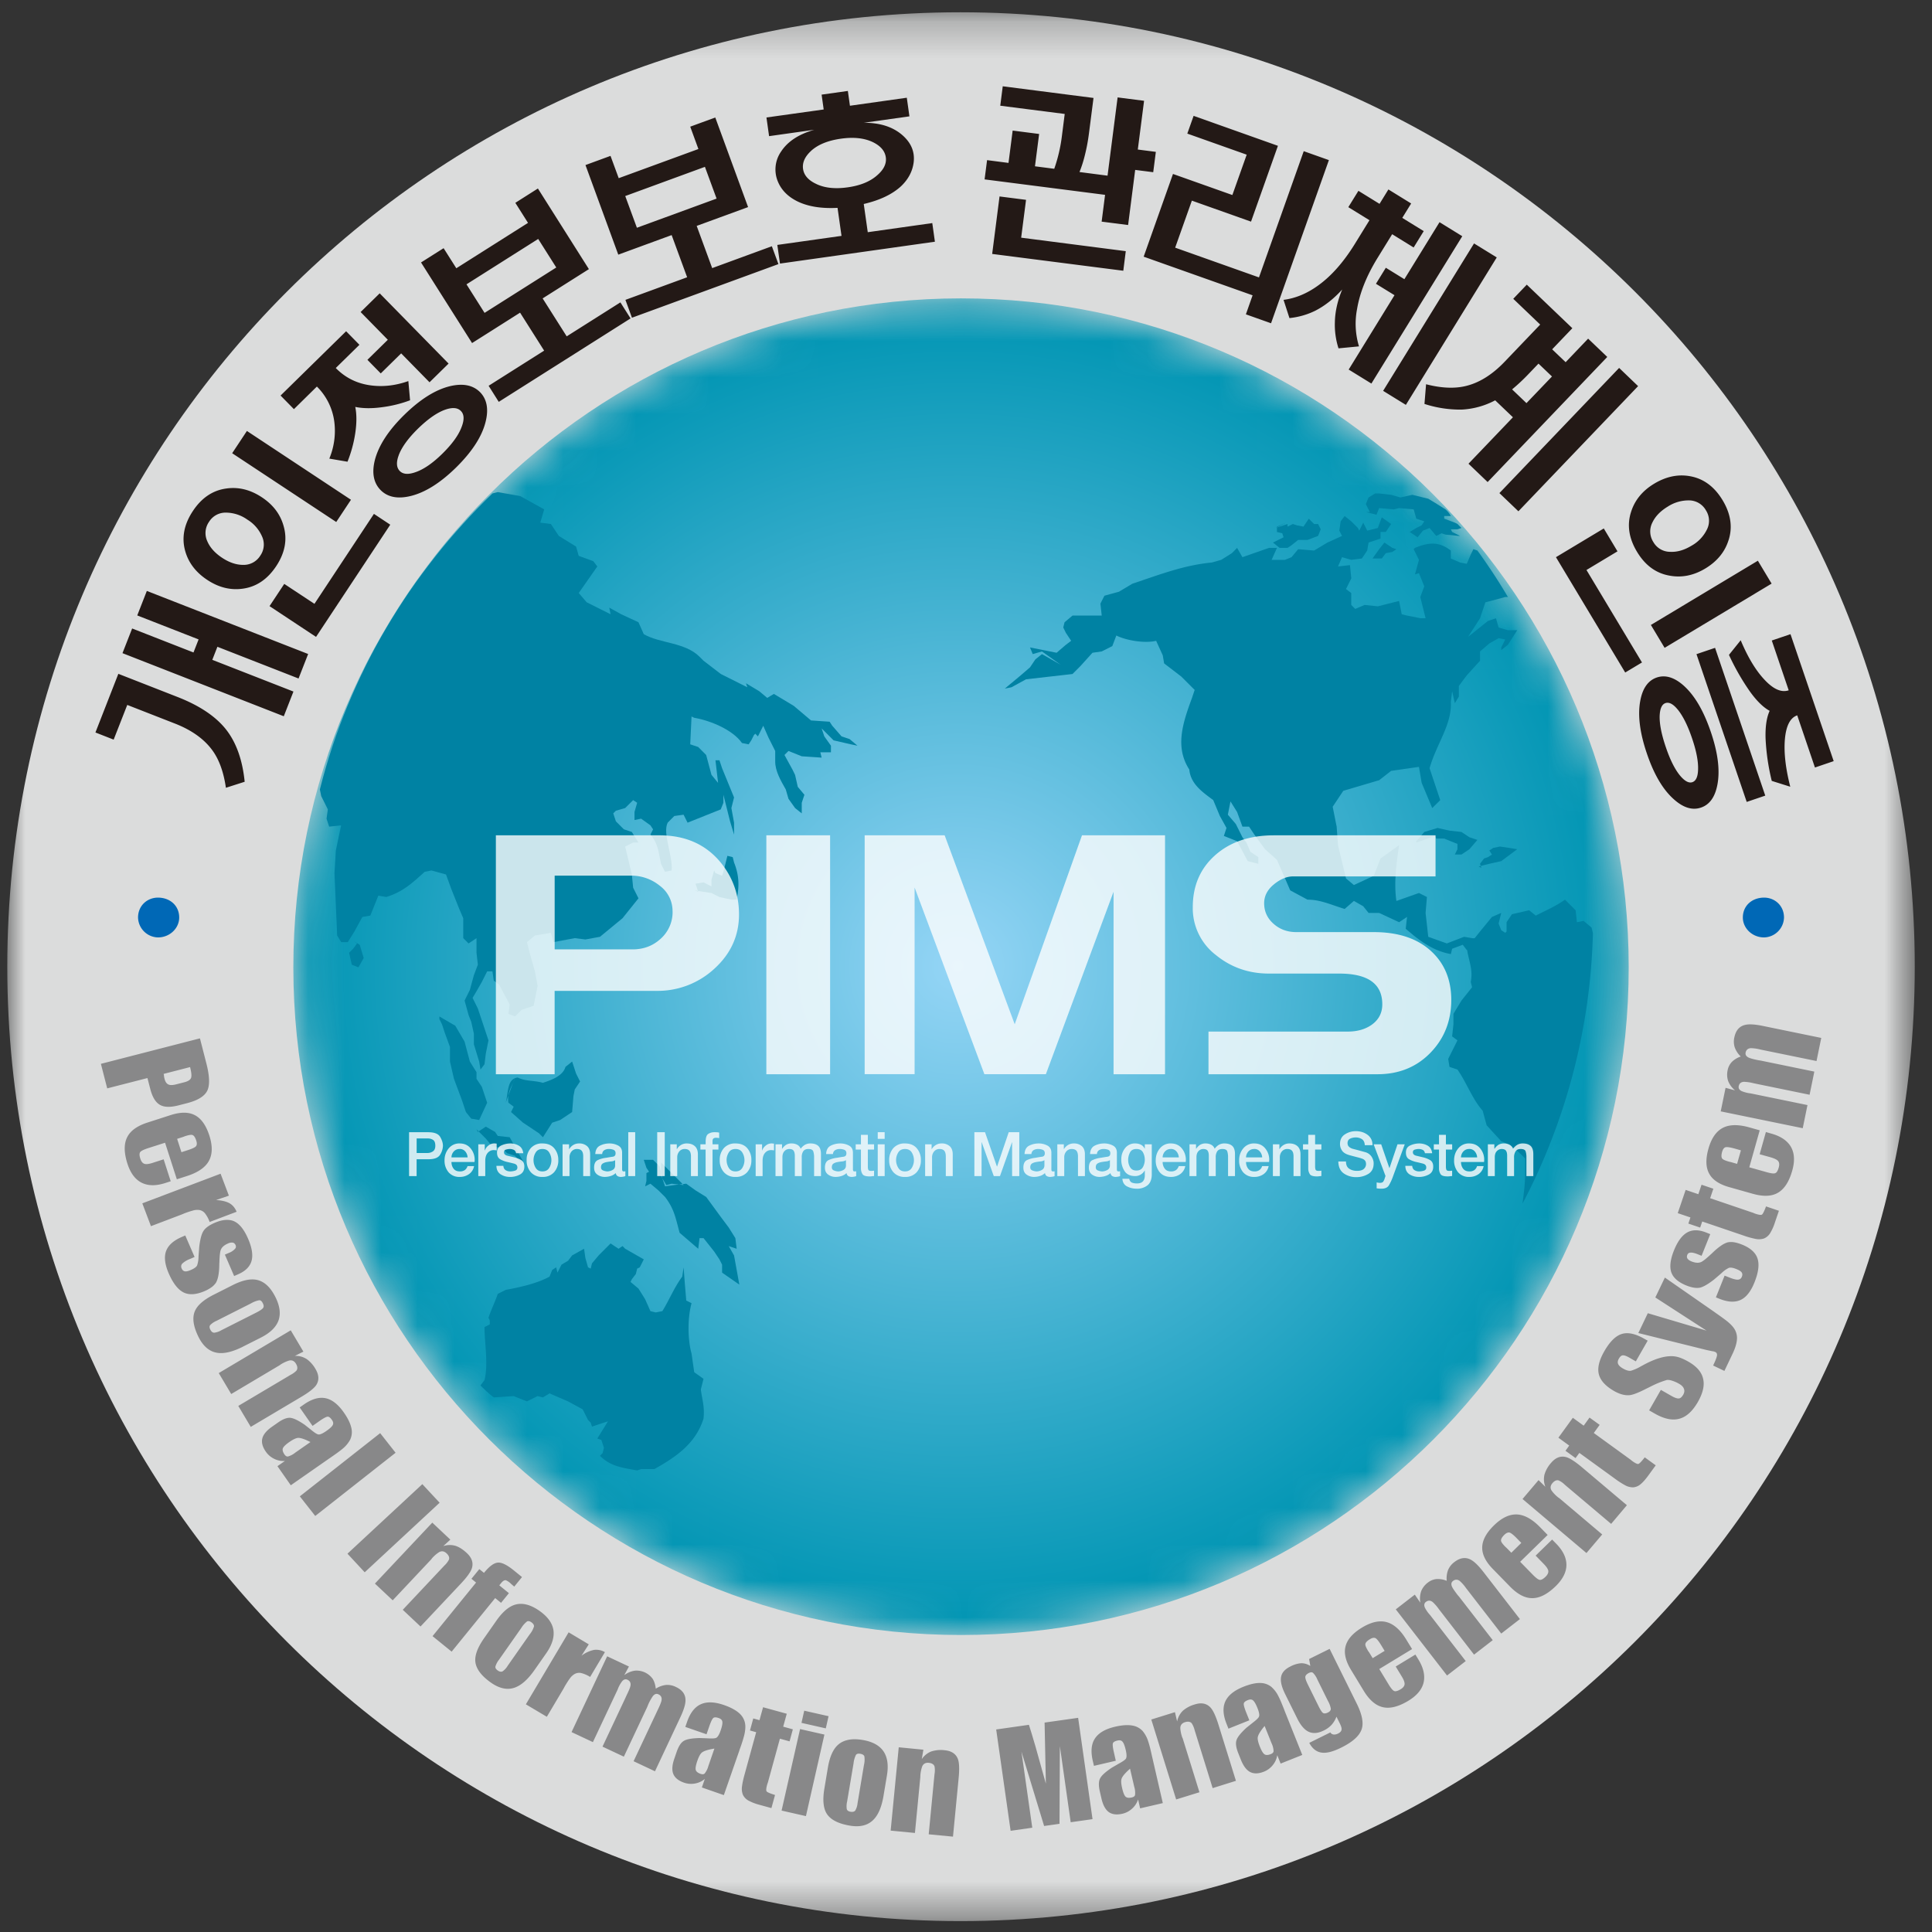 <svg xmlns="http://www.w3.org/2000/svg" xmlns:xlink="http://www.w3.org/1999/xlink" width="53" height="53" viewBox="0 0 53 53">
    <rect x="0" y="0" width="53" height="53" fill="#333333" stroke="none"/>
    <defs>
        <path id="a" d="M0 .234h52.327v52.364H0z"/>
        <path id="c" d="M.092 18.679c0 10.123 8.23 18.316 18.317 18.316 10.123 0 18.316-8.193 18.316-18.316S28.532.327 18.41.327C8.322.327.092 8.557.092 18.679"/>
        <radialGradient id="d" cx="49.76%" r="49.572%" fx="49.76%" fy="50%" gradientTransform="matrix(1 0 0 .999 0 0)">
            <stop offset="0%" stop-color="#95D5F6"/>
            <stop offset="100%" stop-color="#0095B3"/>
        </radialGradient>
        <path id="f" d="M0 52.598h52.327V.234H0z"/>
        <path id="h" d="M0 53.103h52.327V.74H0z"/>
    </defs>
    <g fill="none" fill-rule="evenodd" style="mix-blend-mode:multiply">
        <path d="M-53-13h160v77H-53z"/>
        <g transform="translate(.2 .103)">
            <mask id="b" fill="#fff">
                <use xlink:href="#a"/>
            </mask>
            <path fill="#DBDCDC" d="M52.327 26.416c0 14.456-11.726 26.182-26.182 26.182C11.725 52.598 0 40.872 0 26.416 0 11.96 11.725.234 26.145.234 40.6.234 52.327 11.96 52.327 26.416" mask="url(#b)"/>
        </g>
        <path fill="#0068B6" d="M4.916 25.17c0 .291-.255.546-.583.546a.56.56 0 0 1-.546-.546c0-.328.255-.546.546-.546.328 0 .583.218.583.546M48.94 25.17a.56.56 0 0 1-.546.546c-.327 0-.583-.255-.583-.546 0-.328.256-.546.583-.546.291 0 .546.218.546.546"/>
        <g transform="translate(7.955 7.858)">
            <mask id="e" fill="#fff">
                <use xlink:href="#c"/>
            </mask>
            <path fill="url(#d)" d="M.092 18.679c0 10.123 8.23 18.316 18.317 18.316 10.123 0 18.316-8.193 18.316-18.316S28.532.327 18.41.327C8.322.327.092 8.557.092 18.679" mask="url(#e)"/>
        </g>
        <g>
            <path fill="#0082A3" d="M8.775 21.657l.037.182.182.365-.036.254.072.219.328-.036-.145.691-.037.62.073 1.71.11.183h.182l.181-.291.219-.4.218-.037.219-.547.218.037c.474-.146.729-.4 1.056-.692l.183-.036.4.11.146.4.218.546.109.255v.546l.146.145.218-.145v.4l.037.328-.11.291-.109.4-.145.293.11.4.072.182.073.328v.291l.145.473.036.219.11-.146.036-.292.073-.363-.182-.547-.11-.328-.144-.29.108-.182.146-.256.146-.29h.145l.037.254.146.11.29.545-.036.256.182.072.182-.182.328-.11.11-.546-.074-.4-.145-.51-.073-.29.218-.183.438-.073.072.255.583-.109.292.036.4-.073.619-.51.437-.546-.146-.291-.036-.364-.183-.765.219-.11h.146l-.182-.29-.219-.073-.218-.218-.073-.22.073-.072.254-.073.219-.218.11.073-.073.254v.219l.182-.037.255.183.073.11-.073.145c.218.255.218.472.29.8l.11.219.182-.036c.037-.4-.255-1.02-.109-1.311l.182-.183.255-.036.109.219.91-.364.073-.182v-.219l.183.729.109.364v-.328l-.073-.401.073-.291-.328-.801-.073-.219h-.109l.072.62-.181-.22-.146-.545-.218-.219-.219-.073.036-.764.073.036c.437.073 1.057.328 1.31.692l.183.036.073-.11.073-.145.037-.036.072.073.146-.292.145.328.183.364v.292c0 .254.145.51.29.764l.074.256.181.254.183.146v-.291l.073-.219-.182-.218-.074-.328-.072-.146-.219-.4.11-.11.364.146.546.037-.036-.146h.291v-.182l-.182-.255-.073-.219.328.328.473.109.182.037-.218-.182-.219-.073-.255-.292-.072-.11-.51-.035-.474-.4-.545-.328-.183.109-.219-.183-.363-.218.036.11-.728-.365-.474-.364-.109-.109c-.4-.4-1.093-.364-1.53-.619l-.145-.327-.473-.219-.328-.182.036.182-.655-.328-.219-.255.51-.728-.11-.145-.4-.146-.073-.255-.473-.292-.218-.327-.291-.037.108-.364-.655-.364-.619-.11-.146.037c-2.258 2.185-3.932 4.952-4.734 8.12"/>
            <path fill="#0082A3" d="M9.686 25.808l.182.11.109.364-.145.255-.182-.073-.073-.328.11-.11.108-.144zM19.044 24.425l.474.073.218.11.328.072h.145c.073-.364.073-.655-.072-1.02l-.036-.146-.147-.036-.072.292-.037.145-.036.11-.182-.074-.036-.072-.073.254v.183l-.219-.11-.219.037.074.218-.11-.036zM13.108 31.052l.219-.145.255.145.073.11.328.036.219.4.145.256-.037.072-.182-.219-.218-.072-.146-.146-.255-.037-.182-.217-.255-.256zM18.753 32.509l-.328-.037-.145.037-.11-.183-.036-.145-.036-.182-.182-.182h-.256l.073.218.073.11-.073.036v.219l-.036.145.146-.073.218.183.183.181c.254.328.29.583.4.983l.51.438.036-.292h.11l.29.365.146.218.073.145v.219l.473.328-.145-.8-.146-.256.218.073-.036-.292-.182-.291-.218-.291-.4-.547-.292-.181-.255-.183-.328.037-.254.036-.074-.219-.036-.072v-.365l.62.62zM14.128 29.56c-.073.254-.218.363-.182.69l.146.11-.073.146.328.291.437.291.11.11.254-.4.219-.073.328-.219.036-.437.036-.182.146-.218-.11-.219-.108-.328-.183.146c-.072.255-.4.364-.619.437-.255-.073-.474-.036-.691-.146-.292.036-.256.4-.328.692l.254-.692zM12.053 27.884l.437.255.255.437.145.546.182.291v.182l.146.22.146.436-.219.474-.218-.037-.146-.182-.11-.328-.218-.583-.109-.473v-.4l-.146-.4-.072-.22-.073-.145zM19.3 37.825l-.256-.182-.073-.51c-.11-.4-.11-.983 0-1.383l-.145-.073-.037-.437-.036-.474-.037.255c-.218.291-.364.656-.546.947l-.182.036-.145-.036-.146-.328-.182-.291-.218-.182.036-.074.11-.144.036-.147.072-.036.11-.218-.51-.291-.073-.074-.11.074-.218-.146-.11.11-.181.181-.036.037-.183.218-.036.145-.073-.036-.072-.255-.037-.254-.327.182-.11.145-.182.11-.11.218-.036-.146-.11.074-.071.181c-.329.183-.802.291-1.202.364l-.219.11c-.073.218-.182.436-.255.655l.036.073v.11l-.145.072c0 .437.11 1.02 0 1.456l-.11.146c.11.11.22.218.365.328l.546-.036.364.145.291-.145.146.036.183-.11.509.22.4.218.146.291.073.073.036.109.328-.11.11-.035-.292.472.11.038.072.217-.037.146-.072.073c.29.292.619.328 1.02.401l.109-.037h.364c.583-.328 1.129-.691 1.347-1.383.036-.328-.036-.51-.073-.802l.073-.29zM35.284 14.338l-.254.11v.145l.146.036.036.11-.291.145.182.146h.218l.11-.073.181-.145h.256l.29-.11.073-.182-.072-.145h-.11l-.145-.146-.146.218-.181-.036-.11-.036-.146.072v-.072l-.328.109zM40.564 23.77l.293-.074.326-.073.293-.218.145-.109-.22-.036-.253-.037-.183.037-.108.072.072.11-.11.072-.108.037-.11.145.037.11zM38.853 23.077l.219-.254.364-.11.327.073.329.037.218.145.219.073-.219.255-.218.146h-.182l.072-.146v-.145l-.364-.147H39.4l-.037-.072-.4.145-.11.037zM37.688 15.321h.218l.11-.145.182-.036.109-.074-.11-.036-.109-.073-.11-.073-.144.182-.182.255zM38.853 14.484l-.181.109.218.146.145-.182.182-.073.183.218.145-.072.11.036.364.036h.036l-.22-.109-.034-.073h.181l.11-.036-.11-.11-.072-.036-.292-.11v-.072h.183a.646.646 0 0 0-.147-.182l-.29-.182-.182-.11-.438-.108-.328.073-.254-.073-.328-.037h-.11l-.181.11-.074.182.11.218h-.11l.292.073.073-.182.4.036.147-.036.4.036.072.255.219.073-.072.109-.147.073z"/>
            <path fill="#0082A3" d="M38.781 25.663c.327.255.62.437 1.02.51l.035-.146.292-.11.11.146.254-.109v.036l.109-.218-.437-.073-.473.182-.51-.182-.073-.655.036-.437-.218-.11-.619.219c-.073-.51 0-1.02.074-1.53l-.51.365-.183.474-.547.254-.217-.182-.219-.91-.037-.51-.109-.546.291-.437.984-.291.328-.256.764-.11.074.438.29.692.22-.218-.293-.874c.183-.656.619-1.202.583-1.821l.036-.292.074.328.11-.181v-.292l.218-.291.363-.4v-.255l.256-.22.254-.145.182.037-.11.218v.073l.183-.146.255-.4h-.255l-.255-.074-.073-.254-.218.073-.547.437.328-.51.146-.437.145-.037.4-.109h.074a15.696 15.696 0 0 0-.837-1.274l-.11-.037-.072.146-.11.255-.183-.036-.254-.11v-.218c-.29-.219-.546-.255-.984-.073l-.035.036.145.292-.11.4.11-.035.146.363-.11.291.073.292.073.29h-.145l-.364-.072-.146-.036-.072-.365-.584.147-.363-.038-.256.11-.11-.11v-.327l-.144-.109.145-.292-.036-.364-.328.037.11-.255.254.073.29-.037.147-.218.037-.219.328-.109v-.182h.145l.146-.218-.256-.183-.109.292-.29.073-.11-.219-.11.219-.036-.073-.182-.182-.182-.146-.11.146-.036.255.074.145-.401.182-.365.219-.437-.037-.182.219-.181.073h-.365l.146-.328h-.218l-.729.255-.146-.255-.145.146-.291.182-.256.073c-.764.072-1.42.327-2.184.583l-.364.218-.4.11-.11.217.036.328H29.422l-.218.183-.036.144.072.147.145.218-.145.11-.255.218-.729-.146.074.182.254-.072.51.363-.51-.29-.181.145-.147.218-.254.219-.437.364.182-.036.4-.219 1.275-.145.219-.22.328-.363.254-.036.291-.147.11-.29c.292.145.801.218 1.092.145l.182.4.037.22.473.363.365.365-.073.218c-.255.692-.474 1.347-.074 1.966.037.4.365.62.656.838l.182.436.182.328-.072.219.363.145.292.546.291.073v-.182l-.218-.146-.11-.254-.109-.146-.182-.364-.218-.255.072-.364.182.291.146.401h.182l.146.219.291.4.328.291.364.838.474.255c.363 0 .656.146 1.02.255l.253-.22.256.146.146.183h.29l.548.255.218-.146-.036.327.218.183z"/>
            <path fill="#0082A3" d="M43.696 25.59l-.036-.145-.218-.183-.183.037-.035-.328-.292-.291c-.255.181-.51.29-.802.437l-.182-.146-.472.109-.147.219v.255l-.036.036-.11-.073-.072-.181.072-.292-.254.11-.328.4-.145.182-.146.036-.072.218c.035.328.181.584.109.947l.036.146-.291.365-.22.364v.29l-.036.329.146.109-.254.51.036.218.218.073c.256.364.4.8.692 1.129l.109.4.4.437c.293.11.438.255.656.473v.401c0 .29-.036.546-.072.837a16.873 16.873 0 0 0 1.93-7.392v-.036z"/>
            <path fill="#231916" d="M3.36 17.918l.265-.677 1.683.658.14-.358-1.683-.658.263-.672 4.425 1.73-.263.672-2.226-.87-.14.358 2.226.87-.265.678-4.425-1.731zm-.113.567l1.618.633c.616.24 1.065.543 1.347.908.274.355.441.829.5 1.42l-.515.165c-.059-.412-.175-.744-.348-.995-.224-.324-.573-.58-1.048-.766l-1.31-.512-.373.952-.5-.196.629-1.61zM8.626 16.565l1.632-2.468.448.297-2.036 3.078-1.276-.844.404-.61.828.547zm-1.853-4.743l2.855 1.888-.404.61-2.855-1.887.404-.61zM5.688 14.85c.073.17.208.321.406.452.195.129.385.193.57.194a.535.535 0 0 0 .477-.254.53.53 0 0 0 .044-.533 1.011 1.011 0 0 0-.399-.454 1.02 1.02 0 0 0-.577-.192.53.53 0 0 0-.473.25.536.536 0 0 0-.048.537zm.514-1.448c.337-.05.665.03.983.241.313.207.513.475.6.805.1.362.03.723-.208 1.083-.24.362-.546.568-.918.618-.335.047-.659-.033-.972-.24-.319-.21-.522-.48-.61-.806-.097-.36-.026-.722.214-1.084.238-.36.542-.566.911-.617zM10.94 12.484c-.075.198-.065.343.027.437.09.092.234.102.432.032.225-.077.47-.246.735-.506.27-.266.447-.51.53-.736.077-.2.07-.345-.02-.436-.092-.095-.238-.105-.44-.033-.224.082-.47.256-.741.52-.265.261-.44.502-.524.722zm1.404-1.89c.359-.085.635-.029.83.169.188.197.236.473.142.829-.104.397-.374.809-.808 1.236-.433.424-.849.684-1.247.78-.355.085-.628.03-.82-.164-.194-.198-.246-.474-.156-.83.106-.4.374-.81.804-1.232.438-.429.856-.691 1.255-.788zm-.038-.62l-.523.513-.778-.793-.56.55-.366-.373.56-.55-.746-.761.523-.513 1.89 1.927zm-2.811-.887l.365.372-.649.637c.27.275.6.435.991.48.328.039.661-.002 1-.122l.047.527a3.4 3.4 0 0 1-.763.189c-.284.039-.53.036-.74-.007.042.207.041.453-.003.737-.04.26-.11.515-.21.766l-.499-.085a1.98 1.98 0 0 0 .139-.994 1.656 1.656 0 0 0-.48-.983l-.63.62-.366-.373 1.798-1.764zM12.797 7.8l.496.783 1.967-1.245-.496-.783L12.797 7.8zm-.628-.992l.349.551 1.967-1.245-.348-.55.619-.393 1.399 2.212-1.269.803.66 1.041 1.473-.932.279.44-3.616 2.289-.278-.441 1.523-.964-.66-1.042-.754.478-.563.356-1.4-2.211.62-.392zM17.152 5.378l.32.87 2.186-.8-.32-.871-2.186.801zm-.404-1.102l.225.612 2.186-.8-.224-.613.687-.252.9 2.458-1.41.516.425 1.158 1.637-.6.18.49-4.018 1.471-.179-.49 1.693-.62-.425-1.157-.838.307-.626.23-.9-2.458.687-.252zM22.25 4.14c-.17.156-.244.321-.22.494.024.17.14.305.347.405.232.117.525.15.877.1.352-.049.625-.162.82-.34.174-.153.25-.315.226-.485-.025-.173-.142-.31-.353-.414-.235-.113-.53-.145-.881-.095-.352.05-.625.16-.816.334zm.835 2.331l-.109-.769c-.452.024-.825-.038-1.119-.187-.254-.13-.427-.31-.52-.54a.86.86 0 0 1 .09-.817c.183-.28.488-.478.913-.598l-1.242.175-.072-.512 1.57-.22-.057-.407.72-.101.057.406 1.56-.22.072.511-1.252.176c.442-.002.793.11 1.055.336.242.21.347.457.314.745-.031.25-.148.472-.35.663-.242.221-.582.382-1.02.484l.11.774 1.77-.25.072.511-4.25.6-.073-.512 1.76-.248zM28.013 6.52l2.87.37-.068.537-3.597-.461.202-1.577.727.093-.134 1.039zm2.646-3.848l.726.093-.172 1.337.495.064-.072.558-.495-.063-.194 1.512-.726-.093.094-.735-3.305-.424.068-.528.588.076.114-.887.726.093-.114.887.529.068a4.308 4.308 0 0 0 .21-.9l.077-.604L27.44 2.9l.068-.533 2.49.32-.124.965c-.026.203-.06.388-.101.555-.044.19-.098.361-.16.512l.77.1.276-2.146zM35.057 4l-.738 2.08-1.623-.576-.458 1.29 2.299.816 1.228-3.463.69.245-1.587 4.476-.69-.245.184-.522-2.341-.83-.647-.23.804-2.269 1.629.578.393-1.107-1.629-.578.173-.487zM41.06 7.062l-2.493 4.045-.624-.385 2.494-4.044.623.384zm-3.314.723l.271-.44.509.314.964-1.564.624.385-2.493 4.042-.623-.384 1.257-2.04-.509-.313zm.098-2.192l.244-.396.624.385-.244.395.589.363-.277.449-.589-.364-.402.652c-.298.485-.486.952-.561 1.4a2.13 2.13 0 0 0 .053 1.025l-.562.054a2.102 2.102 0 0 1-.1-.712c.005-.29.072-.591.201-.902-.23.253-.474.446-.735.58-.222.11-.46.178-.712.204l-.162-.5c.328-.042.646-.174.954-.398.361-.26.695-.64 1.001-1.135l.402-.652-.58-.358.277-.448.58.358zM42.205 9.975l-.273.285a5.26 5.26 0 0 1-.451.422l.394.377.7-.731-.37-.353zm2.733.617l-3.284 3.434-.521-.499 3.284-3.434.521.5zm-4.834.644a3.16 3.16 0 0 1-1.027-.155l.044-.54c.402.103.753.122 1.052.057.385-.083.754-.308 1.106-.677l.973-1.017-.739-.707.371-.388 1.25 1.195-.554.579.37.353.617-.646.525.502-3.282 3.432-.525-.503 1.219-1.274-.487-.465a2.193 2.193 0 0 1-.913.254zM46.335 13.727a1.05 1.05 0 0 0-.583.17c-.2.121-.34.265-.42.432a.536.536 0 0 0 .023.539.53.53 0 0 0 .462.27c.187.01.38-.044.581-.165a1.02 1.02 0 0 0 .423-.438.529.529 0 0 0-.022-.534.534.534 0 0 0-.464-.274zM48.6 16.01l-2.935 1.762-.377-.628 2.935-1.762.377.628zm-1.18-1.196c-.1.325-.314.586-.641.783-.322.193-.65.257-.985.193-.37-.066-.665-.284-.887-.654-.224-.372-.278-.737-.162-1.095.102-.322.314-.58.635-.773.328-.197.658-.265.99-.203.368.068.663.288.887.66.222.37.277.733.164 1.089zm-3.899.822l1.523 2.537-.46.276-1.9-3.164 1.312-.788.376.628-.85.511zM50.303 20.88l-.514.175-.486-1.431c-.194.066-.307.287-.339.663-.03.361.02.793.148 1.295l-.508-.16a6.06 6.06 0 0 1-.17-1.174c-.008-.314.028-.563.112-.748-.18-.098-.363-.28-.55-.543a6.423 6.423 0 0 1-.566-.992l.322-.401c.2.477.422.842.664 1.094.239.252.456.346.653.279l-.464-1.366.513-.174 1.185 3.483zm-1.877.946l-.509.173-1.378-4.054.51-.173 1.377 4.054zm-2.401-2.36c-.125-.153-.237-.212-.337-.178-.096.032-.15.148-.159.346-.007.225.05.513.17.865.117.346.247.605.388.776.13.155.242.215.339.182.1-.034.152-.15.157-.35.007-.225-.048-.51-.165-.852-.118-.35-.25-.613-.393-.79zm1.091 2.043c-.062.348-.213.564-.453.645-.24.082-.491.003-.753-.235-.295-.264-.539-.679-.73-1.243-.195-.57-.256-1.053-.184-1.445.063-.348.214-.563.454-.645.24-.081.49-.003.752.235.294.269.537.688.731 1.259.192.564.253 1.04.183 1.43z"/>
            <path fill="#888889" d="M4.488 29.46l.009.033a.513.513 0 0 0 .016.1c.02.08.055.132.102.155.046.024.12.024.22-.002l.226-.058c.1-.026.16-.066.18-.118.02-.052.01-.151-.027-.297l-.726.187zm.997-.975l.177.69c.088.343.097.59.026.742-.074.154-.259.269-.553.345l-.241.062c-.223.057-.392.052-.508-.016-.118-.067-.206-.212-.264-.436l-.077-.298-1.104.283-.173-.673 2.717-.699zM4.977 31.608l.173-.056c.12-.038.194-.073.224-.105.03-.034.033-.086.01-.156-.03-.094-.067-.146-.11-.156-.03-.01-.097.001-.2.034l-.042.017-.173.056.118.366zm-.126.743l-.323-1.003-.468.15c-.118.039-.188.074-.212.105-.027.033-.027.095.002.184.026.08.065.127.116.141.047.014.121.005.223-.028l.3-.097.194.602-.152.049c-.245.079-.454.079-.627 0-.186-.086-.322-.263-.408-.53-.1-.312-.1-.56.002-.745.091-.168.274-.296.547-.384l.639-.206c.263-.084.478-.086.645-.005.182.087.32.276.414.567.095.296.086.536-.027.72-.102.167-.298.297-.585.39l-.28.09zM6.28 32.8l-.352.12c.159.01.282.04.369.089.085.049.15.126.194.233l-.74.28a.85.85 0 0 0-.13-.24.255.255 0 0 0-.152-.088.414.414 0 0 0-.188.018 2.06 2.06 0 0 0-.233.078l-.059.025-.848.322-.237-.626 2.147-.813.228.602zM6.423 35.005l-.254-.587.105-.046a.424.424 0 0 0 .178-.119.09.09 0 0 0 .012-.094c-.017-.039-.042-.062-.076-.07a.227.227 0 0 0-.133.023c-.105.045-.171.104-.198.175-.021.053-.034.173-.039.36l-.002.005c0 .133-.008.244-.025.334a.66.66 0 0 1-.062.195.502.502 0 0 1-.121.128.983.983 0 0 1-.196.11c-.227.097-.416.111-.568.04-.157-.075-.295-.25-.415-.525-.105-.243-.13-.444-.077-.602.056-.164.2-.297.433-.398l.097-.042.256.59-.126.055a.63.63 0 0 0-.215.13c-.03.039-.035.082-.014.13.02.045.047.07.083.078.038.009.095-.003.169-.036.094-.04.151-.082.172-.125a.76.76 0 0 0 .039-.248l.02-.266c.025-.203.062-.344.11-.422.052-.087.155-.164.307-.23.221-.096.405-.109.55-.04.142.07.266.227.372.472.104.239.137.436.1.592-.04.166-.164.295-.373.385l-.109.048zM7.018 36.014c.11-.056.177-.1.2-.134.022-.032.02-.076-.01-.132-.026-.053-.058-.079-.096-.079a.702.702 0 0 0-.225.086l-.946.478a.548.548 0 0 0-.174.117c-.025.031-.024.073.003.125.027.055.062.083.104.085a.494.494 0 0 0 .198-.068l.946-.478zm-.355.93c-.276.138-.506.195-.692.169-.217-.03-.39-.172-.52-.426-.146-.291-.183-.528-.108-.712.067-.164.238-.315.514-.455l.524-.265c.264-.134.486-.182.664-.145.203.043.372.198.507.465.125.247.154.465.087.652-.068.182-.226.336-.475.463l-.501.253zM8.323 37.079l-.235.117a.556.556 0 0 1 .327.088.85.85 0 0 1 .242.275c.097.164.102.312.014.443-.062.088-.197.194-.406.318l-1.386.823-.342-.575 1.373-.815.057-.035a.593.593 0 0 0 .167-.12c.034-.05.03-.112-.015-.187-.045-.076-.107-.105-.186-.088a.933.933 0 0 0-.246.117l-.012.01-1.332.792-.342-.575 1.975-1.173.347.585zM8.517 39.56c-.155-.079-.267-.117-.336-.115-.056.002-.135.039-.239.11-.101.07-.161.128-.18.171-.02.045-.006.103.043.175.03.042.062.06.096.054a.56.56 0 0 0 .2-.106l.416-.29zm.057-.444l-.353-.506.118-.083c.213-.148.408-.205.584-.172.181.035.352.167.511.396.112.16.18.303.206.428a.488.488 0 0 1-.035.317.832.832 0 0 1-.213.252c-.06.051-.168.13-.322.236l-.03.02-1.063.741-.366-.524.205-.143a.574.574 0 0 1-.311-.067.583.583 0 0 1-.21-.184c-.094-.134-.127-.257-.098-.37.028-.108.118-.216.272-.323l.16-.112c.134-.093.246-.136.336-.127.088.008.219.071.393.19l.172.136c.099.082.167.125.204.13.046.006.117-.025.215-.093.102-.07.162-.127.181-.17.02-.04.011-.086-.026-.138-.042-.061-.082-.09-.119-.087-.038.004-.113.044-.223.121l-.188.132zM10.852 39.853l-2.204 1.734-.423-.538 2.204-1.734zM12.06 41.224l-2.055 1.908-.473-.51 2.054-1.908zM12.354 42.236l-.193.178a.557.557 0 0 1 .339-.006c.1.033.203.1.307.197.14.131.185.272.136.422-.035.102-.135.241-.302.418l-1.105 1.174-.487-.458 1.094-1.163.046-.049a.597.597 0 0 0 .126-.162c.02-.057-.002-.116-.065-.175-.064-.06-.132-.072-.203-.033a.934.934 0 0 0-.205.18l-.008.014-1.061 1.128-.488-.459 1.574-1.672.495.466zM14.32 43.263l-.213.262-.086-.074a.427.427 0 0 0-.142-.1c-.04-.008-.083.017-.13.075l-.052.064.264.215-.216.265-.161-.13-1.194 1.469-.524-.425 1.194-1.47-.127-.104.216-.265.128.103c.147-.182.276-.276.387-.282.105-.006.248.066.431.214l.225.183zM14.535 44.83a.62.62 0 0 0 .114-.213c.004-.039-.02-.076-.071-.113-.048-.033-.09-.041-.122-.022a.697.697 0 0 0-.158.181l-.609.868a.56.56 0 0 0-.098.185c-.007.039.014.075.062.109.05.035.093.044.132.026a.493.493 0 0 0 .142-.154l.608-.868zm.126.986c-.178.253-.354.411-.53.476-.205.077-.425.033-.66-.131-.266-.187-.41-.379-.431-.576-.018-.176.062-.39.239-.643l.337-.481c.17-.243.342-.39.517-.441.2-.058.422-.001.666.17.227.16.355.337.384.534.026.193-.04.404-.2.632l-.322.46zM16.152 45.108l-.2.313a.85.85 0 0 1 .345-.16.467.467 0 0 1 .297.062l-.405.68a.848.848 0 0 0-.251-.108.256.256 0 0 0-.173.027.407.407 0 0 0-.137.13c-.03.038-.074.107-.134.207l-.03.057-.463.78-.575-.342 1.173-1.975.553.33zM17.253 45.718l-.128.236a.631.631 0 0 1 .299-.124.549.549 0 0 1 .478.221c.046.07.075.163.088.274a.655.655 0 0 1 .278-.102.524.524 0 0 1 .274.055c.172.08.26.198.263.353.004.11-.043.27-.142.48l-.695 1.48-.587-.276.639-1.358.031-.066c.056-.115.088-.197.097-.245.013-.078-.015-.134-.085-.166-.056-.026-.108-.009-.156.053a1.39 1.39 0 0 0-.126.23l-.028.069-.639 1.358-.586-.275.624-1.327.045-.099c.058-.116.09-.199.099-.246.013-.077-.015-.131-.083-.163-.054-.025-.104-.01-.15.046a.908.908 0 0 0-.103.18l-.015.04-.68 1.445-.586-.275.977-2.079.597.28zM19.598 47.968c-.172.028-.285.064-.339.106-.045.034-.088.11-.129.23-.04.116-.055.197-.045.244.01.048.055.087.137.115.05.016.086.013.11-.013a.553.553 0 0 0 .1-.202l.166-.48zm-.216-.392l-.582-.202.047-.135c.085-.246.208-.407.37-.483.167-.079.383-.073.647.019.184.064.324.14.418.226a.488.488 0 0 1 .157.276c.016.09.008.2-.024.33a3.91 3.91 0 0 1-.122.38l-.01.033-.426 1.225-.603-.21.081-.234a.575.575 0 0 1-.291.129.582.582 0 0 1-.278-.026c-.154-.054-.253-.134-.296-.241-.042-.105-.032-.246.03-.422l.063-.184c.054-.155.12-.256.197-.3.076-.047.22-.072.43-.078l.22.008c.127.008.207.004.24-.015.04-.021.081-.089.12-.202.04-.116.055-.198.045-.244-.007-.043-.04-.075-.101-.096-.07-.024-.12-.025-.147 0-.03.026-.066.102-.11.229l-.075.217zM21.583 47.013l-.098.354.265.073-.09.33-.265-.073-.33 1.202-.017.048c-.03.105-.035.17-.018.194.018.025.094.058.231.1l-.099.36-.319-.088a1.353 1.353 0 0 1-.314-.12.362.362 0 0 1-.149-.157.453.453 0 0 1-.024-.235c.01-.08.033-.192.074-.338l.314-1.144-.17-.047.09-.33.171.047.098-.355.65.179zM22.73 47.08l-.076.334-.667-.151.075-.334.668.151zm-.114.504l-.507 2.237-.668-.152.507-2.236.668.151zM23.7 48.422a.63.63 0 0 0 .012-.24c-.013-.037-.05-.06-.112-.071-.058-.01-.099 0-.12.032a.697.697 0 0 0-.065.232l-.176 1.045a.547.547 0 0 0-.01.208c.011.039.045.063.103.073.06.01.104-.001.13-.033a.493.493 0 0 0 .063-.2l.175-1.046zm.538.838c-.05.304-.142.523-.273.656-.152.158-.37.214-.651.166-.322-.054-.534-.165-.638-.333-.092-.152-.112-.38-.061-.684l.097-.58c.05-.291.141-.498.277-.62.155-.138.38-.182.675-.133.273.046.465.151.576.317.107.162.137.381.091.656l-.093.555zM25.331 47.999l-.044.259a.55.55 0 0 1 .264-.212.85.85 0 0 1 .365-.032c.19.018.312.102.365.25.035.102.04.273.017.515l-.155 1.605-.666-.064.153-1.59.007-.066a.6.6 0 0 0 0-.206c-.02-.057-.072-.09-.158-.099-.088-.008-.148.025-.181.099a.955.955 0 0 0-.051.267l.001.016-.149 1.542-.666-.064.222-2.286.676.066zM29.576 47.124l.395 2.78-.599.085-.297-2.087-.01 2.13-.422.06-.622-2.04.297 2.087-.594.085-.396-2.78.898-.128.08.257c.03.101.06.205.093.312l.292 1.046-.035-1.676.92-.13zM31 48.52c-.13.116-.207.205-.23.27-.02.052-.016.14.013.262.027.12.058.198.091.232.034.035.093.044.178.024.05-.012.079-.035.086-.069a.56.56 0 0 0-.023-.224L31 48.52zm-.39-.218l-.6.14-.033-.14c-.058-.254-.04-.456.057-.606.1-.156.286-.265.558-.328.19-.044.348-.054.474-.031a.489.489 0 0 1 .28.15.83.83 0 0 1 .155.292c.026.075.059.204.099.387l.008.034.291 1.264-.622.144-.056-.244a.574.574 0 0 1-.179.264.577.577 0 0 1-.248.127c-.16.037-.286.021-.38-.047-.09-.067-.157-.191-.199-.374l-.044-.19c-.036-.16-.034-.28.008-.358.04-.08.147-.177.322-.294l.19-.11c.113-.061.179-.108.197-.14.023-.04.021-.119-.006-.235-.028-.12-.058-.197-.092-.231-.028-.033-.074-.042-.136-.028-.073.017-.115.043-.125.078-.01.038-.001.122.03.252l.05.224zM32.232 46.97l.06.255a.553.553 0 0 1 .161-.298.85.85 0 0 1 .324-.17c.182-.058.327-.028.433.088.072.08.144.237.216.468l.479 1.54-.639.2-.474-1.526-.02-.063a.609.609 0 0 0-.08-.19c-.04-.045-.101-.055-.184-.03-.084.027-.127.08-.129.161a.94.94 0 0 0 .057.267l.008.014.46 1.48-.639.198-.682-2.193.649-.202zM34.692 47.348c-.111.134-.173.234-.187.302-.011.055.007.14.053.257.046.115.088.187.126.215.039.03.099.03.18-.003.047-.02.072-.046.074-.081a.558.558 0 0 0-.057-.219l-.189-.471zm-.42-.155l-.572.229-.053-.134c-.096-.241-.108-.443-.036-.607.075-.17.242-.306.501-.409.181-.072.336-.107.464-.103a.49.49 0 0 1 .3.106.83.83 0 0 1 .198.264c.037.07.089.193.157.367l.012.033.482 1.204-.594.237-.092-.23a.574.574 0 0 1-.136.287.58.58 0 0 1-.226.163c-.153.061-.28.064-.382.011-.1-.051-.185-.164-.255-.338l-.072-.181c-.06-.152-.077-.271-.047-.356.027-.084.118-.197.273-.34l.172-.137c.102-.078.16-.134.172-.169.017-.043.003-.12-.041-.23-.046-.115-.088-.187-.126-.216-.033-.027-.08-.03-.14-.005-.069.027-.106.059-.111.096-.005.038.018.12.067.244l.086.214zM36.138 46.072a.557.557 0 0 0-.118-.18c-.027-.023-.065-.022-.114.002-.06.03-.092.065-.098.106-.002.041.02.109.066.203l.304.615c.047.093.084.15.114.172.031.022.078.018.138-.012.052-.025.078-.06.078-.102a.649.649 0 0 0-.08-.217l-.29-.587zm.337-.84l.746 1.506c.142.288.188.516.138.684-.055.187-.242.36-.562.518-.21.105-.38.152-.51.142-.157-.01-.28-.1-.37-.271l.58-.287a.101.101 0 0 0 .07.055c.04.01.086.003.14-.023.057-.029.09-.064.095-.104.008-.038-.008-.095-.047-.173l-.092-.186a.728.728 0 0 1-.128.217.696.696 0 0 1-.222.163c-.166.082-.31.09-.435.023-.107-.059-.205-.178-.293-.357l-.332-.67c-.096-.195-.133-.353-.108-.474.023-.114.107-.207.252-.278a.75.75 0 0 1 .296-.09.441.441 0 0 1 .252.075l-.032-.191.562-.278zM37.984 45.289l-.094-.156c-.065-.106-.117-.171-.154-.193-.04-.02-.091-.012-.154.027-.084.05-.127.099-.127.143-.003.032.024.094.08.187l.027.036.094.155.328-.2zm.753-.05l-.9.547.255.42c.064.106.115.166.151.182.038.018.098.003.179-.046.071-.043.108-.092.11-.145.002-.049-.024-.119-.08-.21l-.164-.27.54-.328.083.136c.134.22.183.423.147.61-.04.2-.18.374-.42.52-.28.17-.522.228-.725.172-.185-.05-.352-.197-.502-.443l-.348-.573c-.144-.236-.196-.445-.156-.626.042-.198.193-.376.455-.535.266-.162.501-.209.706-.142.187.061.36.22.516.48l.153.25zM38.812 43.745l.152.222a.635.635 0 0 1 .025-.323.552.552 0 0 1 .182-.23.451.451 0 0 1 .233-.096.636.636 0 0 1 .284.048.652.652 0 0 1 .036-.295.524.524 0 0 1 .173-.219c.15-.116.295-.14.434-.074.1.047.221.162.363.345l1.001 1.293-.512.397-.919-1.187-.045-.058a1.116 1.116 0 0 0-.173-.197c-.064-.048-.126-.048-.187 0-.049.037-.057.092-.023.163.02.043.07.116.147.217l.048.056.919 1.187-.513.397-.897-1.16-.067-.086a1.161 1.161 0 0 0-.174-.2c-.063-.046-.123-.045-.183 0-.047.037-.056.088-.028.156a.93.93 0 0 0 .115.173l.028.031.978 1.263-.513.396-1.406-1.815.522-.404zM41.734 42.327l-.127-.13c-.087-.09-.152-.14-.194-.154-.043-.01-.091.01-.144.06-.07.07-.1.126-.09.17.004.031.044.086.12.163l.033.03.128.13.274-.27zm.722-.219l-.754.736.344.352c.087.089.15.136.188.143.042.01.097-.019.164-.084.06-.059.085-.115.075-.167-.009-.048-.05-.11-.125-.186l-.221-.227.452-.441.112.114c.18.184.273.37.28.561.006.204-.091.405-.292.602-.235.229-.457.34-.668.33-.19-.006-.387-.112-.588-.318l-.469-.48c-.193-.197-.29-.388-.293-.574-.004-.202.104-.41.323-.624.222-.217.44-.316.656-.298.195.018.4.134.61.35l.206.211zM42.206 40.603l.188.184a.556.556 0 0 1-.024-.338.85.85 0 0 1 .18-.318c.124-.146.262-.2.415-.158.103.03.247.122.433.279l1.232 1.04-.432.512-1.22-1.03-.051-.044a.596.596 0 0 0-.169-.118c-.058-.016-.115.009-.171.075-.057.067-.065.135-.022.204a.948.948 0 0 0 .19.195l.015.008 1.183 1-.432.51-1.754-1.482.44-.519zM43.147 38.894l.298.216.16-.222.278.2-.161.223 1.008.731.04.033c.087.064.146.092.175.085.029-.008.087-.068.175-.181l.301.219-.194.267c-.084.116-.158.2-.222.252a.361.361 0 0 1-.2.085.453.453 0 0 1-.229-.06 2.41 2.41 0 0 1-.29-.189l-.96-.696-.104.142-.277-.2.103-.143-.297-.216.396-.546zM45.2 36.779l-.325.567-.174-.1c-.085-.05-.148-.07-.188-.065-.036.004-.07.034-.103.09-.032.057-.039.106-.019.149.018.041.061.082.13.121.088.051.16.072.218.063a1.22 1.22 0 0 0 .281-.125l.027-.014c.162-.09.314-.159.455-.203.11-.034.209-.053.295-.057a.708.708 0 0 1 .224.02c.087.023.188.067.303.133.223.128.356.283.397.464.044.18-.004.393-.145.64-.153.265-.33.42-.532.464-.187.043-.405-.007-.654-.15l-.15-.086.322-.562.289.165c.09.052.159.075.206.07.042-.004.08-.038.118-.102.034-.06.04-.115.018-.167-.019-.05-.062-.093-.13-.132a.875.875 0 0 0-.195-.086.34.34 0 0 0-.14-.02 2.538 2.538 0 0 0-.435.175l-.154.076c-.19.097-.33.151-.418.164-.133.018-.28-.02-.441-.111-.237-.136-.377-.29-.42-.463-.042-.171.008-.38.149-.626.152-.266.312-.424.479-.476.168-.053.376-.009.623.133l.09.05zM45.672 35.047l1.358.944.026.019c.16.112.272.193.333.243.097.08.165.155.205.228a.473.473 0 0 1 .054.277c-.01.108-.05.236-.122.386l-.221.464-.309-.148c.063-.133.099-.225.106-.275.006-.046-.01-.078-.046-.095a.264.264 0 0 0-.052-.018 1.097 1.097 0 0 1-.071-.013l-.119-.025-1.87-.465.26-.544 1.61.477-1.404-.909.262-.546zM46.917 33.856l-.238.594-.107-.043c-.092-.037-.162-.051-.21-.043a.09.09 0 0 0-.074.059c-.016.039-.015.073.004.103.02.03.056.056.11.078.106.042.194.048.264.017.052-.022.146-.098.283-.226l.004-.002c.094-.094.18-.166.255-.217a.654.654 0 0 1 .182-.094.497.497 0 0 1 .176-.004c.063.01.135.03.216.062.23.091.372.216.428.374.058.164.032.385-.08.665-.098.245-.222.405-.373.478-.156.076-.352.067-.587-.027l-.098-.04.239-.596.127.05c.11.045.192.065.244.06.049-.005.083-.032.102-.08.018-.046.017-.083-.003-.114-.021-.034-.07-.065-.145-.095-.094-.038-.164-.05-.21-.033a.752.752 0 0 0-.203.146l-.203.174c-.162.125-.288.198-.377.22-.099.023-.225.004-.38-.057-.223-.09-.362-.21-.415-.363-.05-.15-.027-.348.072-.596.097-.242.213-.404.35-.488.146-.089.325-.09.537-.006l.11.044zM46.242 32.642l.348.118.088-.26.324.11-.088.26 1.18.401.047.02c.103.035.167.045.193.029.025-.016.063-.09.113-.225l.353.12-.107.314a1.373 1.373 0 0 1-.137.306.361.361 0 0 1-.166.14.453.453 0 0 1-.237.01 2.332 2.332 0 0 1-.332-.094l-1.124-.382-.057.167-.324-.11.057-.168-.348-.118.217-.638zM47.758 31.557l-.175-.05c-.121-.033-.203-.045-.245-.036-.043.012-.075.054-.095.124-.026.095-.025.16.006.192.02.025.081.052.186.082l.043.009.175.05.105-.371zm.516-.55l-.286 1.015.473.133c.12.034.197.044.234.03.041-.012.075-.064.1-.155.023-.08.017-.14-.018-.181-.031-.037-.099-.07-.201-.1l-.304-.085.171-.609.154.044c.248.07.422.185.523.346.107.175.123.397.046.668-.088.315-.227.521-.413.619-.17.09-.392.095-.669.017l-.645-.182c-.267-.075-.447-.192-.541-.352-.104-.173-.114-.407-.031-.702.084-.299.224-.494.42-.585.179-.082.413-.082.704 0l.283.08zM47.337 29.842l.26.07a.63.63 0 0 1-.191-.262.554.554 0 0 1-.012-.292.449.449 0 0 1 .114-.225.634.634 0 0 1 .246-.15.658.658 0 0 1-.164-.246.522.522 0 0 1-.012-.28c.039-.185.132-.298.282-.338.106-.03.273-.022.5.025l1.602.329-.13.634-1.47-.301-.073-.015a1.115 1.115 0 0 0-.26-.037c-.079.006-.126.046-.142.121-.012.061.018.108.089.14.044.02.128.043.253.068l.073.012 1.47.302-.13.635-1.436-.295-.106-.022a1.161 1.161 0 0 0-.263-.038c-.077.006-.124.045-.139.12-.012.057.015.102.08.135a.957.957 0 0 0 .2.057l.042.005 1.564.321-.13.635-2.25-.462.133-.646z"/>
            <g opacity=".8" transform="translate(.2 .103)">
                <path fill="#FEFEFE" d="M18.25 24.897a.862.862 0 0 0-.347-.699 1.234 1.234 0 0 0-.797-.28h-2.09v2.023h2.137c.307 0 .566-.1.778-.298a.978.978 0 0 0 .32-.746m1.822.086c0 .58-.224 1.075-.67 1.483a2.29 2.29 0 0 1-1.6.613h-2.788v2.287h-1.612v-6.554h4.487c.7 0 1.252.24 1.659.72.35.418.524.902.524 1.451"/>
                <mask id="g" fill="#fff">
                    <use xlink:href="#f"/>
                </mask>
                <path fill="#FEFEFE" d="M20.823 29.366h1.749v-6.554h-1.749zM31.76 29.366h-1.412V24.36l-1.857 5.005h-1.687l-1.914-5.121v5.12h-1.37v-6.553h2.194l1.922 5.184 1.846-5.184h2.278zM39.612 27.327c0 .574-.19 1.057-.571 1.45-.381.392-.865.589-1.452.589h-4.637v-1.17h3.822c.256 0 .471-.06.646-.18.2-.139.3-.328.3-.568 0-.562-.393-.843-1.18-.843h-1.93c-.556 0-1.043-.171-1.462-.514a1.617 1.617 0 0 1-.627-1.308c0-.585.204-1.06.613-1.424.41-.365.948-.547 1.616-.547h4.431v1.127h-3.906c-.175 0-.351.073-.53.22-.177.145-.266.318-.266.516 0 .224.086.412.258.564.171.152.379.228.622.228h2.127c.662 0 1.182.17 1.56.51.377.34.566.79.566 1.35" mask="url(#g)"/>
            </g>
            <g opacity=".8" transform="translate(.2 .946)">
                <path fill="#FEFEFE" d="M11.23 30.286v.398h.303a.263.263 0 0 0 .14-.043c.046-.029.069-.081.069-.156 0-.08-.02-.133-.061-.16a.257.257 0 0 0-.145-.04h-.307zm-.208 1.032v-1.204h.524c.17 0 .28.043.33.13.05.086.075.167.075.243a.49.49 0 0 1-.075.24c-.05.087-.16.13-.33.128h-.317v.463h-.207zM12.41 30.574a.21.21 0 0 0-.16.066.244.244 0 0 0-.065.165h.443a.272.272 0 0 0-.063-.162.192.192 0 0 0-.155-.07m0-.151c.136 0 .242.052.317.157a.483.483 0 0 1 .09.352h-.632c0 .069.018.129.056.18.038.052.096.078.174.078a.228.228 0 0 0 .135-.036.218.218 0 0 0 .076-.109h.179a.344.344 0 0 1-.14.22.424.424 0 0 1-.25.076.386.386 0 0 1-.31-.128.494.494 0 0 1-.11-.33c0-.124.038-.231.113-.323a.37.37 0 0 1 .302-.137M12.921 31.317v-.871h.177v.168h.004a.262.262 0 0 1 .091-.13.244.244 0 0 1 .162-.062c.02 0 .036 0 .045.002l.025.003v.185a.549.549 0 0 0-.08-.008.212.212 0 0 0-.166.077c-.045.05-.067.125-.067.221v.415h-.19zM13.8 31.34a.462.462 0 0 1-.27-.074c-.072-.05-.11-.126-.112-.229h.19c.005.055.026.095.062.117.037.024.08.035.131.035a.465.465 0 0 0 .125-.02c.047-.014.07-.045.067-.094-.002-.051-.032-.084-.09-.1a6.031 6.031 0 0 0-.191-.046.67.67 0 0 1-.19-.074c-.058-.033-.087-.095-.087-.183 0-.096.04-.162.122-.197a.594.594 0 0 1 .239-.053c.088 0 .167.02.237.061.07.042.11.11.122.207h-.197c-.01-.046-.03-.077-.064-.093a.26.26 0 0 0-.111-.023.37.37 0 0 0-.1.016c-.038.01-.057.035-.057.073 0 .047.029.078.087.094l.193.046a.69.69 0 0 1 .19.074c.058.034.088.094.088.18 0 .104-.042.177-.126.22a.56.56 0 0 1-.259.064M14.436 30.88a.4.4 0 0 0 .059.211c.04.065.101.098.185.098.086 0 .148-.033.187-.098a.402.402 0 0 0 0-.42c-.039-.065-.101-.097-.187-.097-.084 0-.146.032-.185.096a.396.396 0 0 0-.059.21m.68 0a.482.482 0 0 1-.115.33.404.404 0 0 1-.32.13.402.402 0 0 1-.32-.13.482.482 0 0 1-.114-.33.48.48 0 0 1 .114-.33.405.405 0 0 1 .32-.128c.138 0 .245.043.32.129a.48.48 0 0 1 .114.33M15.233 31.317v-.871h.178v.128l.004.003a.319.319 0 0 1 .113-.114.301.301 0 0 1 .156-.041.32.32 0 0 1 .223.075c.055.05.082.124.082.222v.598h-.19v-.548c-.001-.069-.016-.118-.043-.149-.028-.03-.07-.046-.126-.046a.188.188 0 0 0-.15.066.245.245 0 0 0-.057.163v.514h-.19zM16.463 31.19a.316.316 0 0 0 .137-.038c.05-.025.075-.068.075-.128v-.143a.233.233 0 0 1-.107.034 1.42 1.42 0 0 0-.125.018.291.291 0 0 0-.109.04c-.031.02-.047.054-.047.105 0 .042.021.072.064.087.042.016.08.024.112.024m.057-.767a.5.5 0 0 1 .236.057c.073.038.11.104.11.196v.448c0 .024.003.04.01.05.005.01.017.016.034.016h.02l.025-.004v.134a.436.436 0 0 1-.118.021.184.184 0 0 1-.096-.023c-.026-.016-.043-.043-.05-.082a.348.348 0 0 1-.14.08.54.54 0 0 1-.159.025.344.344 0 0 1-.204-.063c-.06-.042-.09-.105-.09-.191 0-.109.036-.18.106-.21a.76.76 0 0 1 .225-.061c.069-.012.129-.022.18-.029.052-.007.078-.038.078-.095 0-.049-.02-.08-.06-.096a.347.347 0 0 0-.119-.021.241.241 0 0 0-.131.033.128.128 0 0 0-.057.105h-.19c.006-.113.05-.19.129-.23.08-.04.167-.06.261-.06"/>
                <mask id="i" fill="#fff">
                    <use xlink:href="#h"/>
                </mask>
                <path fill="#FEFEFE" d="M17.035 31.317h.19v-1.203h-.19zM17.829 31.317h.207v-1.203h-.207zM18.188 31.317v-.871h.178v.128l.004.003a.319.319 0 0 1 .113-.114.301.301 0 0 1 .156-.041c.094 0 .168.025.223.075.055.05.083.124.083.222v.598h-.19v-.548c-.002-.069-.016-.118-.044-.149-.027-.03-.07-.046-.126-.046a.188.188 0 0 0-.15.066.245.245 0 0 0-.057.163v.514h-.19zM19.014 30.59v-.144h.144v-.073c0-.11.024-.182.072-.213a.3.3 0 0 1 .165-.046c.03 0 .057 0 .079.002s.04.005.055.01v.15a.417.417 0 0 0-.09-.01.117.117 0 0 0-.065.018c-.018.013-.027.036-.027.073v.089h.161v.143h-.161v.728h-.19v-.728h-.143zM19.733 30.88a.4.4 0 0 0 .059.211c.04.065.1.098.185.098.086 0 .148-.033.187-.098a.405.405 0 0 0 0-.42c-.04-.065-.101-.097-.187-.097-.084 0-.146.032-.185.096a.396.396 0 0 0-.06.21m.68 0a.482.482 0 0 1-.114.33.404.404 0 0 1-.32.13.401.401 0 0 1-.32-.13.482.482 0 0 1-.114-.33.48.48 0 0 1 .114-.33.404.404 0 0 1 .32-.128c.137 0 .245.043.32.129a.48.48 0 0 1 .114.33M20.53 31.317v-.871h.176v.168h.004a.265.265 0 0 1 .092-.13.244.244 0 0 1 .16-.062.45.45 0 0 1 .046.002l.025.003v.185a.549.549 0 0 0-.08-.008.212.212 0 0 0-.166.077c-.045.05-.067.125-.067.221v.415h-.19zM21.074 31.317v-.871h.179v.12h.006a.373.373 0 0 1 .101-.104.282.282 0 0 1 .162-.04c.053 0 .102.012.147.035.045.024.077.06.096.11a.385.385 0 0 1 .113-.106.296.296 0 0 1 .157-.039c.09 0 .16.022.21.066.051.045.076.12.076.227v.602h-.188v-.51a.522.522 0 0 0-.023-.169c-.016-.043-.06-.064-.134-.064-.064 0-.11.02-.14.061a.294.294 0 0 0-.042.171v.511h-.19v-.56c0-.06-.012-.105-.033-.136-.021-.031-.061-.047-.12-.047a.178.178 0 0 0-.13.058c-.037.038-.057.094-.057.168v.517h-.19zM22.795 31.19a.316.316 0 0 0 .137-.038c.05-.025.075-.068.075-.128v-.143a.233.233 0 0 1-.107.034 1.42 1.42 0 0 0-.126.018.291.291 0 0 0-.108.04c-.031.02-.047.054-.047.105 0 .042.021.072.063.087.043.016.08.024.113.024m.057-.767a.5.5 0 0 1 .236.057c.073.038.11.104.11.196v.448a.1.1 0 0 0 .009.05c.006.01.018.016.034.016h.02l.026-.004v.134a.436.436 0 0 1-.118.021.184.184 0 0 1-.096-.023c-.026-.016-.043-.043-.05-.082a.348.348 0 0 1-.14.08.54.54 0 0 1-.16.025.344.344 0 0 1-.203-.063c-.06-.042-.09-.105-.09-.191 0-.109.036-.18.106-.21a.764.764 0 0 1 .225-.061c.069-.012.129-.022.18-.029.052-.007.078-.038.078-.095 0-.049-.02-.08-.06-.096a.347.347 0 0 0-.119-.021.24.24 0 0 0-.131.033.128.128 0 0 0-.058.105h-.188c.005-.113.048-.19.128-.23.08-.04.167-.06.261-.06M23.274 30.59v-.144h.144v-.261h.189v.261h.171v.143h-.171v.466c0 .039.004.069.014.09.01.02.035.03.077.03.013 0 .027 0 .04-.002a.209.209 0 0 0 .04-.005v.148a.62.62 0 0 0-.062.006.459.459 0 0 1-.06.004c-.1 0-.163-.019-.192-.057a.292.292 0 0 1-.046-.166v-.514h-.144zM23.879 31.318h.19v-.872h-.19v.872zm0-1.022h.19v-.182h-.19v.182zM24.382 30.88a.4.4 0 0 0 .06.211c.039.065.1.098.185.098.085 0 .147-.033.186-.098a.405.405 0 0 0 0-.42c-.039-.065-.101-.097-.186-.097-.085 0-.146.032-.186.096a.396.396 0 0 0-.059.21m.68 0a.482.482 0 0 1-.114.33.404.404 0 0 1-.321.13.402.402 0 0 1-.32-.13.482.482 0 0 1-.114-.33.48.48 0 0 1 .114-.33.405.405 0 0 1 .32-.128c.138 0 .245.043.32.129a.48.48 0 0 1 .115.33M25.179 31.317v-.871h.178v.128l.004.003a.319.319 0 0 1 .113-.114.301.301 0 0 1 .157-.041.32.32 0 0 1 .222.075c.055.05.083.124.083.222v.598h-.19v-.548c-.002-.069-.016-.118-.044-.149-.027-.03-.07-.046-.125-.046a.188.188 0 0 0-.151.066.245.245 0 0 0-.057.163v.514h-.19zM26.53 31.317v-1.203h.292l.327.942h.003l.32-.942h.29v1.203h-.197v-.928h-.003l-.33.928h-.17l-.331-.928h-.004v.928zM28.238 31.19a.315.315 0 0 0 .137-.038c.05-.025.076-.068.076-.128v-.143a.233.233 0 0 1-.108.034 1.42 1.42 0 0 0-.125.018.293.293 0 0 0-.109.04c-.03.02-.046.054-.046.105 0 .042.02.072.063.087.042.016.08.024.112.024m.058-.767a.5.5 0 0 1 .236.057c.072.038.11.104.11.196v.448c0 .024.002.04.008.05.007.01.018.016.035.016h.02l.025-.004v.134a.452.452 0 0 1-.118.021.184.184 0 0 1-.096-.023c-.026-.016-.042-.043-.05-.082a.348.348 0 0 1-.14.08.54.54 0 0 1-.159.025.344.344 0 0 1-.204-.063c-.06-.042-.089-.105-.089-.191 0-.109.035-.18.105-.21a.759.759 0 0 1 .226-.061c.068-.012.128-.022.18-.029.051-.007.077-.038.077-.095 0-.049-.02-.08-.06-.096a.345.345 0 0 0-.118-.021.24.24 0 0 0-.132.033.128.128 0 0 0-.057.105h-.189c.006-.113.048-.19.128-.23.08-.04.167-.06.262-.06M28.805 31.317v-.871h.179v.128l.003.003a.319.319 0 0 1 .114-.114.301.301 0 0 1 .156-.041.32.32 0 0 1 .222.075c.055.05.083.124.083.222v.598h-.19v-.548c-.002-.069-.016-.118-.044-.149-.027-.03-.07-.046-.125-.046a.188.188 0 0 0-.151.066.245.245 0 0 0-.057.163v.514h-.19zM30.035 31.19a.316.316 0 0 0 .138-.038c.05-.025.075-.068.075-.128v-.143a.233.233 0 0 1-.108.034 1.42 1.42 0 0 0-.125.018.291.291 0 0 0-.109.04c-.03.02-.046.054-.046.105 0 .042.02.072.063.087.042.016.08.024.112.024m.057-.767a.5.5 0 0 1 .237.057c.073.038.11.104.11.196v.448c0 .024.002.04.009.05.006.01.017.016.034.016h.02l.025-.004v.134a.436.436 0 0 1-.118.021.184.184 0 0 1-.096-.023c-.025-.016-.042-.043-.05-.082a.348.348 0 0 1-.14.08.54.54 0 0 1-.159.025.344.344 0 0 1-.204-.063c-.06-.042-.089-.105-.089-.191 0-.109.035-.18.106-.21a.76.76 0 0 1 .224-.061c.07-.012.13-.022.18-.029.052-.007.078-.038.078-.095 0-.049-.02-.08-.06-.096a.347.347 0 0 0-.118-.021.241.241 0 0 0-.132.033.128.128 0 0 0-.057.105h-.189c.006-.113.049-.19.128-.23.08-.04.167-.06.261-.06M30.749 30.877c0 .072.017.138.053.198.037.06.094.09.172.09.085 0 .144-.031.18-.096a.427.427 0 0 0-.002-.408c-.035-.058-.094-.087-.178-.087-.084 0-.143.032-.176.097a.448.448 0 0 0-.05.206zm.647-.431v.825c0 .13-.037.229-.11.294a.457.457 0 0 1-.313.098.563.563 0 0 1-.25-.06c-.08-.039-.125-.11-.133-.212h.187c.013.055.038.09.078.106.04.015.083.022.131.022.077 0 .132-.019.167-.057.035-.038.052-.093.052-.165v-.133h-.003a.297.297 0 0 1-.258.153c-.136 0-.234-.045-.294-.136a.568.568 0 0 1-.09-.323c0-.116.034-.218.102-.305a.34.34 0 0 1 .285-.131c.055 0 .106.012.151.034.046.023.08.06.104.11h.003v-.12h.19zM31.92 30.574a.21.21 0 0 0-.16.066.242.242 0 0 0-.066.165h.444a.272.272 0 0 0-.063-.162.192.192 0 0 0-.155-.07m0-.151c.136 0 .242.052.317.157a.485.485 0 0 1 .09.352h-.633c0 .069.02.129.057.18.037.052.096.078.174.078a.228.228 0 0 0 .135-.036.218.218 0 0 0 .076-.109h.179a.345.345 0 0 1-.14.22.424.424 0 0 1-.25.076c-.135 0-.238-.042-.31-.128a.494.494 0 0 1-.11-.33c0-.124.038-.231.113-.323a.37.37 0 0 1 .302-.137M32.431 31.317v-.871h.179v.12h.006a.373.373 0 0 1 .102-.104.282.282 0 0 1 .161-.04c.053 0 .102.012.147.035.045.024.077.06.096.11a.385.385 0 0 1 .113-.106.296.296 0 0 1 .157-.039c.09 0 .16.022.21.066.051.045.077.12.077.227v.602h-.19v-.51a.522.522 0 0 0-.022-.169c-.015-.043-.06-.064-.134-.064-.064 0-.11.02-.14.061a.294.294 0 0 0-.042.171v.511h-.19v-.56c0-.06-.011-.105-.033-.136-.02-.031-.061-.047-.12-.047a.178.178 0 0 0-.13.058c-.037.038-.056.094-.056.168v.517h-.191zM34.208 30.574a.21.21 0 0 0-.16.066.246.246 0 0 0-.066.165h.443a.27.27 0 0 0-.063-.162.191.191 0 0 0-.154-.07m0-.151c.136 0 .242.052.317.157a.482.482 0 0 1 .089.352h-.632c0 .069.019.129.057.18.037.052.095.078.174.078a.228.228 0 0 0 .135-.036.218.218 0 0 0 .076-.109h.178a.345.345 0 0 1-.139.22.426.426 0 0 1-.25.076.385.385 0 0 1-.311-.128.492.492 0 0 1-.109-.33c0-.124.037-.231.112-.323a.37.37 0 0 1 .303-.137M34.719 31.317v-.871h.178v.128l.004.003a.319.319 0 0 1 .113-.114.301.301 0 0 1 .156-.041c.094 0 .168.025.223.075.055.05.083.124.083.222v.598h-.191v-.548c-.001-.069-.015-.118-.043-.149-.027-.03-.07-.046-.126-.046a.188.188 0 0 0-.15.066.245.245 0 0 0-.057.163v.514h-.19zM35.545 30.59v-.144h.144v-.261h.188v.261h.172v.143h-.172v.466c0 .039.005.069.015.09.01.02.035.03.077.03.013 0 .027 0 .04-.002a.209.209 0 0 0 .04-.005v.148a.62.62 0 0 0-.062.006.459.459 0 0 1-.06.004c-.1 0-.163-.019-.192-.057a.292.292 0 0 1-.046-.166v-.514h-.144zM37.011 31.346a.588.588 0 0 1-.349-.103c-.096-.069-.146-.178-.148-.327h.21c0 .092.028.158.087.198.06.04.13.06.212.06.091 0 .156-.019.194-.057a.174.174 0 0 0 .057-.125c0-.046-.01-.08-.03-.102a.17.17 0 0 0-.067-.047 1.313 1.313 0 0 0-.147-.044 9.355 9.355 0 0 1-.207-.055c-.102-.028-.17-.07-.208-.127a.32.32 0 0 1-.055-.178c0-.12.045-.21.136-.267a.541.541 0 0 1 .297-.087c.124 0 .23.032.32.098a.33.33 0 0 1 .137.286h-.21c-.004-.077-.03-.132-.077-.164a.308.308 0 0 0-.177-.048.359.359 0 0 0-.146.032c-.048.023-.073.064-.073.124 0 .042.013.075.04.1.026.025.06.043.102.056l.155.04.188.052a.302.302 0 0 1 .174.124c.038.06.057.12.057.183 0 .135-.049.231-.147.29a.623.623 0 0 1-.325.088M37.808 31.314l-.325-.868h.207l.224.65h.004l.219-.65h.199l-.336.918c-.03.079-.064.148-.1.209-.038.06-.105.09-.203.09a.853.853 0 0 1-.132-.01v-.162l.044.008c.015.002.03.004.044.004.045 0 .076-.011.092-.033a.288.288 0 0 0 .041-.089l.022-.067zM38.732 31.34a.462.462 0 0 1-.27-.074c-.072-.05-.109-.126-.11-.229h.188c.006.055.027.095.063.117a.24.24 0 0 0 .131.035.465.465 0 0 0 .125-.02c.047-.014.07-.045.067-.094-.002-.051-.032-.084-.09-.1a6.031 6.031 0 0 0-.191-.046.67.67 0 0 1-.19-.074c-.058-.033-.087-.095-.087-.183 0-.096.04-.162.122-.197a.594.594 0 0 1 .239-.053c.088 0 .166.02.237.061.07.042.11.11.122.207h-.197c-.01-.046-.03-.077-.064-.093a.26.26 0 0 0-.112-.023.372.372 0 0 0-.099.016c-.038.01-.057.035-.057.073 0 .047.029.078.087.094l.193.046a.69.69 0 0 1 .19.074c.058.034.088.094.088.18 0 .104-.042.177-.126.22a.563.563 0 0 1-.259.064M39.133 30.59v-.144h.143v-.261h.189v.261h.172v.143h-.172v.466c0 .039.005.069.014.09.01.02.035.03.077.03.013 0 .027 0 .04-.002a.209.209 0 0 0 .04-.005v.148a.62.62 0 0 0-.062.006.459.459 0 0 1-.06.004c-.1 0-.163-.019-.192-.057a.292.292 0 0 1-.046-.166v-.514h-.143zM40.105 30.574a.21.21 0 0 0-.16.066.246.246 0 0 0-.066.165h.443a.27.27 0 0 0-.063-.162.191.191 0 0 0-.154-.07m0-.151c.136 0 .241.052.317.157a.482.482 0 0 1 .089.352h-.632c0 .069.019.129.056.18.038.052.096.078.175.078a.228.228 0 0 0 .135-.036.218.218 0 0 0 .075-.109h.18a.345.345 0 0 1-.14.22.426.426 0 0 1-.25.076.385.385 0 0 1-.311-.128.492.492 0 0 1-.109-.33c0-.124.037-.231.112-.323a.37.37 0 0 1 .303-.137M40.616 31.317v-.871h.178v.12h.007a.373.373 0 0 1 .101-.104.282.282 0 0 1 .162-.04.31.31 0 0 1 .147.035c.044.024.077.06.096.11a.385.385 0 0 1 .113-.106.297.297 0 0 1 .156-.039c.09 0 .16.022.211.066.05.045.076.12.076.227v.602h-.189v-.51a.523.523 0 0 0-.022-.169c-.016-.043-.06-.064-.135-.064-.064 0-.11.02-.138.061a.294.294 0 0 0-.044.171v.511h-.19v-.56c0-.06-.01-.105-.032-.136-.021-.031-.062-.047-.12-.047a.178.178 0 0 0-.13.058c-.038.038-.057.094-.057.168v.517h-.19z" mask="url(#i)"/>
            </g>
        </g>
    </g>
</svg>
